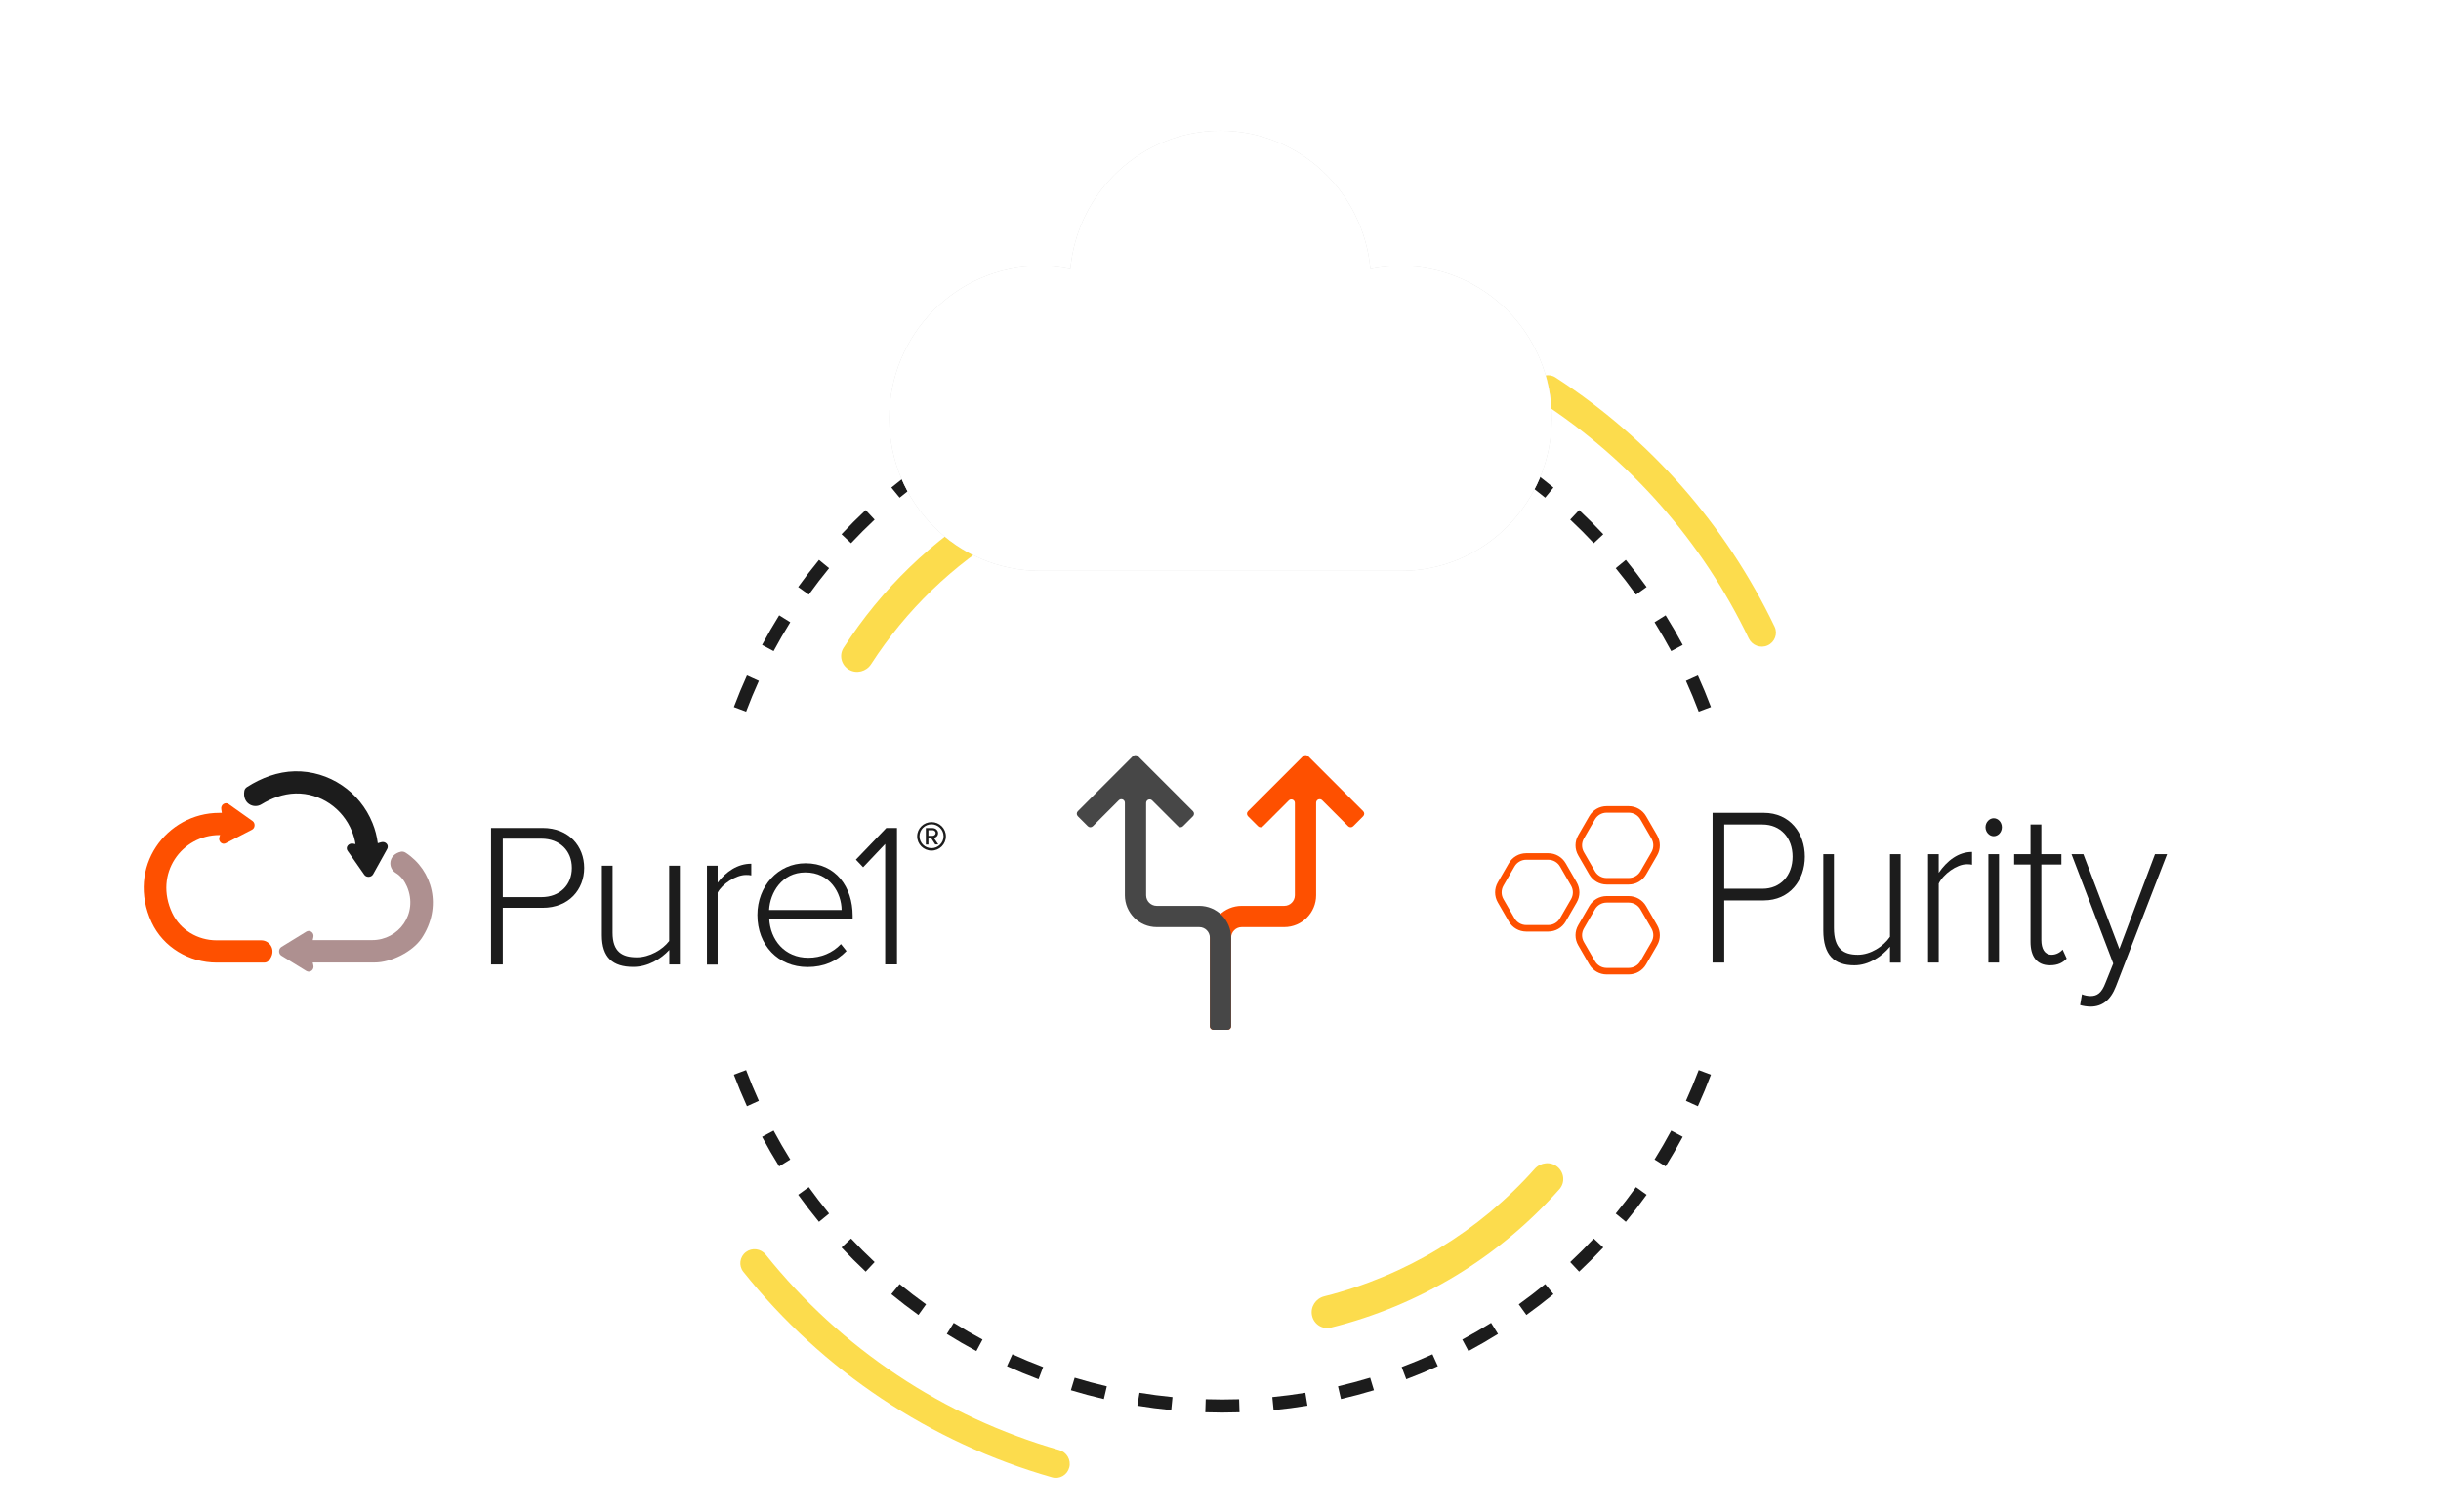 <svg width="560" height="347" viewBox="0 0 560 347" fill="none" xmlns="http://www.w3.org/2000/svg">
<g clip-path="url(#clip0_1805_20847)">
<path fill-rule="evenodd" clip-rule="evenodd" d="M391.11 162.781L392.514 162.252C391.591 159.8 390.589 157.386 389.512 155.014L388.146 155.634L386.781 156.254C387.83 158.566 388.806 160.919 389.706 163.31L391.11 162.781ZM384.72 148.699L386.042 147.991C384.807 145.684 383.498 143.422 382.118 141.209L380.845 142.002L379.572 142.795C380.917 144.953 382.193 147.158 383.398 149.407L384.72 148.699ZM376.541 135.573L377.76 134.698C376.235 132.574 374.643 130.502 372.986 128.486L371.827 129.438L370.668 130.39C372.283 132.357 373.836 134.377 375.322 136.447L376.541 135.573ZM366.723 123.622L367.817 122.597C366.031 120.691 364.183 118.843 362.277 117.057L361.252 118.151L360.226 119.246C362.085 120.987 363.887 122.789 365.628 124.648L366.723 123.622ZM350.176 107.114C352.3 108.639 354.372 110.231 356.388 111.888L355.436 113.047L354.484 114.206C352.517 112.59 350.497 111.038 348.427 109.552L349.301 108.333L350.176 107.114ZM342.872 104.029L343.665 102.755C341.452 101.376 339.19 100.067 336.883 98.832L336.175 100.154L335.467 101.476C337.716 102.681 339.921 103.957 342.079 105.302L342.872 104.029ZM329.24 96.728L329.86 95.362C327.488 94.285 325.074 93.283 322.622 92.36L322.093 93.764L321.564 95.168C323.955 96.068 326.308 97.044 328.62 98.093L329.24 96.728ZM314.767 91.278L315.202 89.842C312.713 89.088 310.19 88.413 307.635 87.819L307.296 89.28L306.957 90.742C309.447 91.32 311.906 91.978 314.332 92.713L314.767 91.278ZM299.705 87.778L299.948 86.298C297.384 85.878 294.793 85.539 292.177 85.285L292.031 86.778L291.886 88.271C294.437 88.519 296.963 88.849 299.463 89.259L299.705 87.778ZM284.315 86.279L284.363 84.78C283.06 84.738 281.751 84.716 280.437 84.716C279.124 84.716 277.815 84.738 276.512 84.78L276.56 86.279L276.608 87.778C277.88 87.737 279.156 87.716 280.437 87.716C281.719 87.716 282.995 87.737 284.267 87.778L284.315 86.279ZM268.844 86.778L268.698 85.285C266.082 85.539 263.491 85.878 260.927 86.298L261.17 87.778L261.412 89.259C263.912 88.849 266.438 88.519 268.989 88.271L268.844 86.778ZM253.579 89.28L253.239 87.819C250.685 88.413 248.162 89.088 245.673 89.842L246.108 91.278L246.543 92.713C248.969 91.978 251.428 91.32 253.918 90.742L253.579 89.28ZM238.782 93.764L238.253 92.36C235.801 93.283 233.387 94.285 231.015 95.362L231.635 96.728L232.255 98.093C234.567 97.044 236.92 96.068 239.31 95.168L238.782 93.764ZM224.7 100.154L223.992 98.832C221.685 100.067 219.423 101.376 217.21 102.755L218.003 104.029L218.796 105.302C220.954 103.957 223.159 102.681 225.408 101.476L224.7 100.154ZM204.487 111.888C206.503 110.231 208.575 108.639 210.699 107.114L211.573 108.333L212.448 109.552C210.377 111.038 208.357 112.59 206.391 114.206L205.439 113.047L204.487 111.888ZM199.623 118.151L198.598 117.057C196.691 118.843 194.844 120.691 193.057 122.597L194.152 123.622L195.247 124.648C196.988 122.789 198.79 120.987 200.649 119.246L199.623 118.151ZM189.048 129.438L187.889 128.486C186.232 130.502 184.64 132.574 183.115 134.698L184.334 135.573L185.552 136.447C187.039 134.377 188.591 132.357 190.207 130.39L189.048 129.438ZM180.029 142.002L178.756 141.209C177.377 143.422 176.068 145.684 174.832 147.991L176.155 148.699L177.477 149.407C178.682 147.158 179.958 144.953 181.302 142.795L180.029 142.002ZM172.728 155.634L171.362 155.014C170.286 157.386 169.284 159.8 168.361 162.252L169.765 162.781L171.168 163.31C172.068 160.919 173.045 158.566 174.094 156.254L172.728 155.634ZM169.765 246.092L168.361 246.621C169.284 249.073 170.286 251.487 171.362 253.859L172.728 253.239L174.094 252.619C173.045 250.307 172.068 247.954 171.168 245.564L169.765 246.092ZM176.155 260.174L174.832 260.882C176.068 263.189 177.377 265.451 178.756 267.664L180.029 266.871L181.302 266.078C179.958 263.92 178.682 261.715 177.477 259.466L176.155 260.174ZM184.334 273.301L183.115 274.175C184.64 276.299 186.232 278.371 187.889 280.387L189.048 279.435L190.207 278.483C188.591 276.516 187.039 274.496 185.552 272.426L184.334 273.301ZM194.152 285.251L193.057 286.276C194.844 288.183 196.691 290.03 198.598 291.816L199.623 290.722L200.649 289.627C198.79 287.886 196.988 286.084 195.247 284.225L194.152 285.251ZM205.439 295.826L204.487 296.985C206.503 298.642 208.575 300.234 210.699 301.759L211.573 300.54L212.448 299.322C210.378 297.835 208.357 296.283 206.391 294.667L205.439 295.826ZM218.003 304.845L217.21 306.118C219.423 307.497 221.685 308.806 223.992 310.042L224.7 308.719L225.408 307.397C223.159 306.192 220.954 304.916 218.796 303.571L218.003 304.845ZM231.635 312.146L231.015 313.511C233.387 314.588 235.801 315.59 238.253 316.513L238.782 315.109L239.31 313.706C236.92 312.805 234.567 311.829 232.255 310.78L231.635 312.146ZM246.108 317.595L245.673 319.031C248.162 319.785 250.685 320.46 253.239 321.054L253.579 319.593L253.918 318.132C251.428 317.553 248.969 316.895 246.543 316.16L246.108 317.595ZM261.169 321.095L260.927 322.575C263.491 322.995 266.082 323.334 268.698 323.588L268.844 322.095L268.989 320.603C266.438 320.354 263.912 320.024 261.412 319.614L261.169 321.095ZM276.56 322.594L276.512 324.093C277.815 324.135 279.124 324.157 280.437 324.157C281.751 324.157 283.06 324.135 284.363 324.093L284.315 322.594L284.267 321.095C282.995 321.136 281.719 321.157 280.437 321.157C279.156 321.157 277.88 321.136 276.608 321.095L276.56 322.594ZM292.031 322.095L292.177 323.588C294.793 323.334 297.384 322.995 299.948 322.575L299.705 321.095L299.463 319.614C296.963 320.024 294.437 320.354 291.886 320.603L292.031 322.095ZM307.296 319.593L307.635 321.054C310.19 320.46 312.713 319.785 315.202 319.031L314.767 317.595L314.332 316.16C311.906 316.895 309.447 317.553 306.957 318.132L307.296 319.593ZM322.093 315.109L322.622 316.513C325.074 315.59 327.488 314.588 329.86 313.511L329.24 312.146L328.62 310.78C326.308 311.829 323.955 312.805 321.564 313.706L322.093 315.109ZM336.175 308.719L336.883 310.042C339.19 308.806 341.452 307.497 343.665 306.118L342.872 304.844L342.079 303.571C339.921 304.916 337.716 306.192 335.467 307.397L336.175 308.719ZM349.301 300.54L350.176 301.759C352.3 300.234 354.372 298.642 356.388 296.985L355.436 295.826L354.484 294.667C352.517 296.283 350.497 297.835 348.427 299.322L349.301 300.54ZM361.252 290.722L362.277 291.816C364.183 290.03 366.031 288.183 367.817 286.276L366.723 285.251L365.628 284.225C363.887 286.084 362.085 287.886 360.226 289.627L361.252 290.722ZM377.76 274.175C376.235 276.299 374.643 278.371 372.986 280.387L371.827 279.435L370.668 278.483C372.283 276.516 373.836 274.496 375.322 272.426L376.541 273.301L377.76 274.175ZM380.845 266.871L382.118 267.664C383.498 265.451 384.807 263.189 386.042 260.882L384.72 260.174L383.398 259.466C382.193 261.715 380.917 263.92 379.572 266.078L380.845 266.871ZM388.146 253.239L389.512 253.859C390.589 251.487 391.591 249.073 392.514 246.621L391.11 246.092L389.706 245.564C388.806 247.954 387.83 250.307 386.781 252.619L388.146 253.239Z" fill="#1C1C1C"/>
<path d="M352.403 87.646C353.345 86.116 355.352 85.637 356.86 86.615C378.559 100.69 395.952 120.486 407.116 143.817C407.892 145.437 407.158 147.366 405.52 148.104C403.882 148.842 401.959 148.11 401.181 146.489C390.553 124.344 374.038 105.546 353.445 92.156C351.939 91.177 351.46 89.176 352.403 87.646Z" fill="#FCDC4D"/>
<path d="M194.757 153.651C193.016 152.618 192.435 150.366 193.529 148.662C202.215 135.126 213.944 123.806 227.779 115.605C229.52 114.572 231.751 115.233 232.721 117.01C233.691 118.787 233.032 121.008 231.294 122.045C218.613 129.609 207.848 139.998 199.84 152.403C198.742 154.104 196.499 154.683 194.757 153.651Z" fill="#FCDC4D"/>
<path d="M245.306 336.739C244.855 338.469 243.087 339.51 241.368 339.019C213.424 331.048 188.659 314.558 170.528 291.849C169.412 290.452 169.691 288.419 171.113 287.336C172.535 286.254 174.563 286.532 175.68 287.928C192.931 309.484 216.457 325.15 242.999 332.754C244.717 333.246 245.756 335.01 245.306 336.739Z" fill="#FCDC4D"/>
<path d="M357.305 267.774C358.868 269.062 359.095 271.377 357.753 272.893C343.895 288.545 325.61 299.624 305.32 304.661C303.355 305.148 301.408 303.875 300.991 301.894C300.573 299.913 301.842 297.975 303.806 297.482C322.47 292.795 339.296 282.6 352.091 268.227C353.437 266.715 355.743 266.487 357.305 267.774Z" fill="#FCDC4D"/>
<path fill-rule="evenodd" clip-rule="evenodd" d="M59.962 184.591C58.173 185.679 55.566 184.363 56.052 181.504C56.103 181.124 56.358 180.796 56.691 180.593C59.936 178.518 63.718 177.076 67.628 177C75.525 176.848 82.578 181.706 85.466 188.892C86.054 190.335 86.463 191.878 86.667 193.497L87.46 193.27C87.919 193.143 88.379 193.27 88.686 193.599C88.993 193.928 89.044 194.383 88.839 194.788L85.594 200.633C85.389 200.987 85.032 201.189 84.623 201.215C84.188 201.24 83.805 201.063 83.575 200.734L79.742 195.243C79.486 194.864 79.486 194.434 79.767 194.054C80.048 193.7 80.483 193.523 80.968 193.599L81.556 193.7C81.403 192.688 81.122 191.701 80.738 190.765C78.643 185.527 73.532 181.959 67.807 182.086C64.971 182.162 62.287 183.174 59.962 184.591Z" fill="#1C1C1C"/>
<path fill-rule="evenodd" clip-rule="evenodd" d="M64.561 217.307C64.229 217.51 64.025 217.889 64.025 218.319C64.025 218.749 64.229 219.104 64.561 219.306L70.286 222.823C70.669 223.051 71.129 223.026 71.487 222.747C71.845 222.469 71.998 222.013 71.896 221.558L71.742 220.875H85.951C89.734 220.875 94.64 218.42 96.736 215.308C101.489 208.173 99.291 199.722 93.056 195.673C92.749 195.471 92.34 195.37 91.983 195.446C89.069 196.104 88.89 199.19 90.807 200.329C91.983 201.038 92.826 202.201 93.363 203.441C96.02 209.716 91.42 215.738 85.415 215.738H71.742L71.896 215.055C71.998 214.6 71.845 214.144 71.487 213.866C71.129 213.588 70.669 213.562 70.286 213.79L64.561 217.307Z" fill="#AE9090"/>
<path fill-rule="evenodd" clip-rule="evenodd" d="M57.789 190.411C58.147 190.234 58.377 189.879 58.402 189.449C58.428 189.019 58.249 188.64 57.942 188.412L52.448 184.515C52.09 184.262 51.63 184.262 51.247 184.515C50.864 184.768 50.685 185.224 50.761 185.679L50.889 186.539C50.685 186.539 50.506 186.539 50.301 186.539C38.188 186.539 28.886 198.963 34.789 211.665C37.447 217.383 43.376 220.9 49.739 220.9H60.575C60.958 220.9 61.367 220.774 61.622 220.47C63.565 218.294 62.031 215.789 59.936 215.789H49.688C45.369 215.789 41.357 213.411 39.517 209.539C35.223 200.456 41.74 191.625 50.327 191.625H50.48L50.327 192.131C50.199 192.587 50.301 193.042 50.633 193.346C50.966 193.649 51.426 193.725 51.809 193.498L57.789 190.411Z" fill="#FE5000"/>
<path d="M112.657 221.331V190.006H124.489C130.546 190.006 134.021 194.232 134.021 199.166C134.021 204.1 130.52 208.325 124.489 208.325H115.34V221.331H112.657ZM131.185 199.166C131.185 195.219 128.399 192.461 124.208 192.461H115.34V205.871H124.208C128.399 205.871 131.185 203.113 131.185 199.166Z" fill="#1C1C1C"/>
<path d="M153.546 221.33V217.99C151.655 220.065 148.614 221.887 145.291 221.887C140.589 221.887 138.085 219.736 138.085 214.625V198.659H140.538V214.043C140.538 218.446 142.761 219.686 146.084 219.686C149.022 219.686 152.012 217.94 153.52 215.941V198.659H155.974V221.33H153.546Z" fill="#1C1C1C"/>
<path d="M162.184 221.33V198.659H164.638V202.555C166.58 200.025 169.186 198.203 172.355 198.203V200.885C171.921 200.784 171.588 200.784 171.129 200.784C168.803 200.784 165.685 202.859 164.638 204.833V221.355H162.184V221.33Z" fill="#1C1C1C"/>
<path d="M173.759 209.969C173.759 203.391 178.462 198.102 184.799 198.102C191.777 198.102 195.609 203.593 195.609 210.121V210.779H176.469C176.699 215.713 180.021 219.787 185.438 219.787C188.326 219.787 190.984 218.699 192.927 216.649L194.204 218.243C191.93 220.596 189.042 221.912 185.234 221.912C178.539 221.887 173.759 216.953 173.759 209.969ZM184.749 200.202C179.356 200.202 176.647 204.883 176.443 208.831H193.08C193.054 204.985 190.473 200.202 184.749 200.202Z" fill="#1C1C1C"/>
<path d="M203.073 221.33V193.674L198.013 199.013L196.352 197.267L203.329 190.006H205.782V221.305H203.073V221.33Z" fill="#1C1C1C"/>
<path d="M213.704 195.193C211.889 195.193 210.407 193.725 210.407 191.929C210.407 190.107 211.889 188.665 213.704 188.665C215.544 188.665 217.001 190.107 217.001 191.929C217.001 193.725 215.544 195.193 213.704 195.193ZM213.704 189.171C212.171 189.171 210.945 190.385 210.945 191.903C210.945 193.396 212.171 194.636 213.704 194.636C215.237 194.636 216.465 193.396 216.465 191.903C216.465 190.385 215.212 189.171 213.704 189.171ZM214.573 193.801L213.601 192.308H212.988V193.801H212.401V190.031H213.934C214.573 190.031 215.212 190.486 215.212 191.169C215.212 192.005 214.47 192.283 214.24 192.283L215.263 193.776H214.573V193.801ZM213.96 190.512H212.988V191.802H213.96C214.292 191.802 214.65 191.549 214.65 191.169C214.65 190.765 214.292 190.512 213.96 190.512Z" fill="#1C1C1C"/>
<path d="M392.886 186.533H404.621C410.628 186.533 414.055 191.172 414.055 196.581C414.055 201.99 410.58 206.628 404.621 206.628H395.563V220.901H392.886V186.533ZM404.339 189.213H395.563V203.949H404.339C408.467 203.949 411.238 200.91 411.238 196.581C411.238 192.252 408.467 189.213 404.339 189.213Z" fill="#1C1C1C"/>
<path d="M433.589 217.243C431.711 219.509 428.708 221.521 425.421 221.521C420.776 221.521 418.288 219.149 418.288 213.534V196.015H420.728V212.914C420.728 217.757 422.935 219.099 426.219 219.099C429.128 219.099 432.087 217.193 433.589 214.977V196.015H436.029V220.902H433.589V217.243Z" fill="#1C1C1C"/>
<path d="M442.326 196.014H444.767V200.29C446.691 197.508 449.272 195.498 452.416 195.498V198.435C451.994 198.331 451.666 198.331 451.196 198.331C448.898 198.331 445.799 200.598 444.767 202.763V220.899H442.326V196.014Z" fill="#1C1C1C"/>
<path d="M455.503 189.832C455.503 188.699 456.396 187.772 457.382 187.772C458.414 187.772 459.258 188.699 459.258 189.832C459.258 190.965 458.414 191.892 457.382 191.892C456.396 191.892 455.503 190.965 455.503 189.832ZM456.162 196.014H458.602V220.901H456.162V196.014Z" fill="#1C1C1C"/>
<path d="M465.826 216.109V198.384H462.071V196.014H465.826V189.212H468.312V196.014H472.911V198.384H468.312V215.696C468.312 217.705 469.062 219.098 470.658 219.098C471.737 219.098 472.677 218.531 473.193 217.912L474.131 219.972C473.239 220.901 472.161 221.518 470.282 221.518C467.282 221.52 465.826 219.511 465.826 216.109Z" fill="#1C1C1C"/>
<path d="M497.152 196.015L485.42 226.364C484.2 229.507 482.275 231 479.601 231C478.851 231 477.816 230.846 477.208 230.64L477.631 228.167C478.147 228.424 479.039 228.577 479.601 228.577C481.103 228.577 482.135 227.908 483.028 225.538L484.81 221.106L475.236 196.015H477.956L486.216 217.759L494.382 196.015H497.152Z" fill="#1C1C1C"/>
<path d="M365.248 187.675C365.936 186.484 367.207 185.75 368.582 185.75L373.652 185.75C375.028 185.75 376.299 186.484 376.986 187.675L379.522 192.066C380.209 193.257 380.209 194.725 379.522 195.916L376.986 200.307C376.299 201.498 375.028 202.232 373.652 202.232H368.582C367.207 202.232 365.936 201.498 365.248 200.307L362.713 195.916C362.025 194.725 362.025 193.257 362.713 192.066L365.248 187.675ZM365.248 208.308C365.936 207.116 367.207 206.383 368.582 206.383H373.652C375.028 206.383 376.299 207.116 376.986 208.308L379.522 212.699C380.209 213.89 380.209 215.357 379.522 216.548L376.986 220.939C376.299 222.131 375.028 222.864 373.652 222.864H368.582C367.207 222.864 365.936 222.131 365.248 220.939L362.713 216.548C362.025 215.357 362.025 213.89 362.713 212.699L365.248 208.308ZM346.801 198.472C347.489 197.281 348.76 196.547 350.135 196.547H355.205C356.581 196.547 357.852 197.281 358.539 198.472L361.074 202.863C361.762 204.054 361.762 205.522 361.074 206.713L358.539 211.104C357.852 212.295 356.581 213.029 355.205 213.029H350.135C348.76 213.029 347.489 212.295 346.801 211.104L344.266 206.713C343.578 205.522 343.578 204.054 344.266 202.863L346.801 198.472Z" stroke="#FE5000" stroke-width="1.5"/>
<path d="M312.738 186.159C313.055 186.476 313.055 186.99 312.738 187.308L310.44 189.606C310.122 189.923 309.608 189.923 309.291 189.606L303.324 183.639C302.812 183.128 301.937 183.49 301.937 184.214V205.444C301.937 209.483 298.663 212.757 294.625 212.757H284.875C283.529 212.757 282.437 213.848 282.437 215.194V235.507C282.437 235.956 282.073 236.319 281.625 236.319H278.375C277.926 236.319 277.562 235.956 277.562 235.507V215.194C277.562 211.156 280.836 207.882 284.875 207.882H294.625C295.971 207.882 297.062 206.791 297.062 205.444V184.262C297.062 183.538 296.187 183.175 295.675 183.687L289.757 189.606C289.439 189.923 288.925 189.923 288.608 189.606L286.31 187.308C285.992 186.99 285.992 186.476 286.31 186.159L298.949 173.519C299.266 173.202 299.781 173.202 300.098 173.519L312.738 186.159Z" fill="#FE5000"/>
<path d="M247.262 186.159C246.945 186.476 246.945 186.99 247.262 187.308L249.56 189.606C249.877 189.923 250.392 189.923 250.709 189.606L256.675 183.639C257.187 183.128 258.062 183.49 258.062 184.214V205.444C258.062 209.483 261.336 212.757 265.375 212.757H275.125C276.471 212.757 277.562 213.848 277.562 215.194V235.507C277.562 235.956 277.926 236.319 278.375 236.319H281.625C282.074 236.319 282.437 235.956 282.437 235.507V215.194C282.437 211.156 279.163 207.882 275.125 207.882H265.375C264.029 207.882 262.937 206.791 262.937 205.444V184.262C262.937 183.538 263.813 183.175 264.324 183.687L270.243 189.606C270.56 189.923 271.075 189.923 271.392 189.606L273.69 187.308C274.007 186.99 274.007 186.476 273.69 186.159L261.05 173.519C260.733 173.202 260.219 173.202 259.901 173.519L247.262 186.159Z" fill="#474747"/>
<g filter="url(#filter0_d_1805_20847)">
<path d="M321.428 53.036C319.002 53.036 316.699 53.298 314.395 53.745C312.798 35.965 298.027 22 280 22C261.973 22 247.148 35.965 245.551 53.745C243.317 53.29 240.952 53.036 238.518 53.036C219.47 53.036 204 68.681 204 88.018C204 107.355 219.47 123 238.58 123H321.42C340.53 123 356 107.355 356 88.018C356 68.681 340.53 53.036 321.42 53.036H321.428Z" fill="#DADADA"/>
<path d="M321.428 53.036C319.002 53.036 316.699 53.298 314.395 53.745C312.798 35.965 298.027 22 280 22C261.973 22 247.148 35.965 245.551 53.745C243.317 53.29 240.952 53.036 238.518 53.036C219.47 53.036 204 68.681 204 88.018C204 107.355 219.47 123 238.58 123H321.42C340.53 123 356 107.355 356 88.018C356 68.681 340.53 53.036 321.42 53.036H321.428Z" fill="white"/>
</g>
</g>
<defs>
<filter id="filter0_d_1805_20847" x="180" y="6" width="200" height="149" filterUnits="userSpaceOnUse" color-interpolation-filters="sRGB">
<feFlood flood-opacity="0" result="BackgroundImageFix"/>
<feColorMatrix in="SourceAlpha" type="matrix" values="0 0 0 0 0 0 0 0 0 0 0 0 0 0 0 0 0 0 127 0" result="hardAlpha"/>
<feOffset dy="8"/>
<feGaussianBlur stdDeviation="12"/>
<feColorMatrix type="matrix" values="0 0 0 0 0 0 0 0 0 0 0 0 0 0 0 0 0 0 0.15 0"/>
<feBlend mode="normal" in2="BackgroundImageFix" result="effect1_dropShadow_1805_20847"/>
<feBlend mode="normal" in="SourceGraphic" in2="effect1_dropShadow_1805_20847" result="shape"/>
</filter>
<clipPath id="clip0_1805_20847">
<rect width="560" height="346.106" fill="white"/>
</clipPath>
</defs>
</svg>
